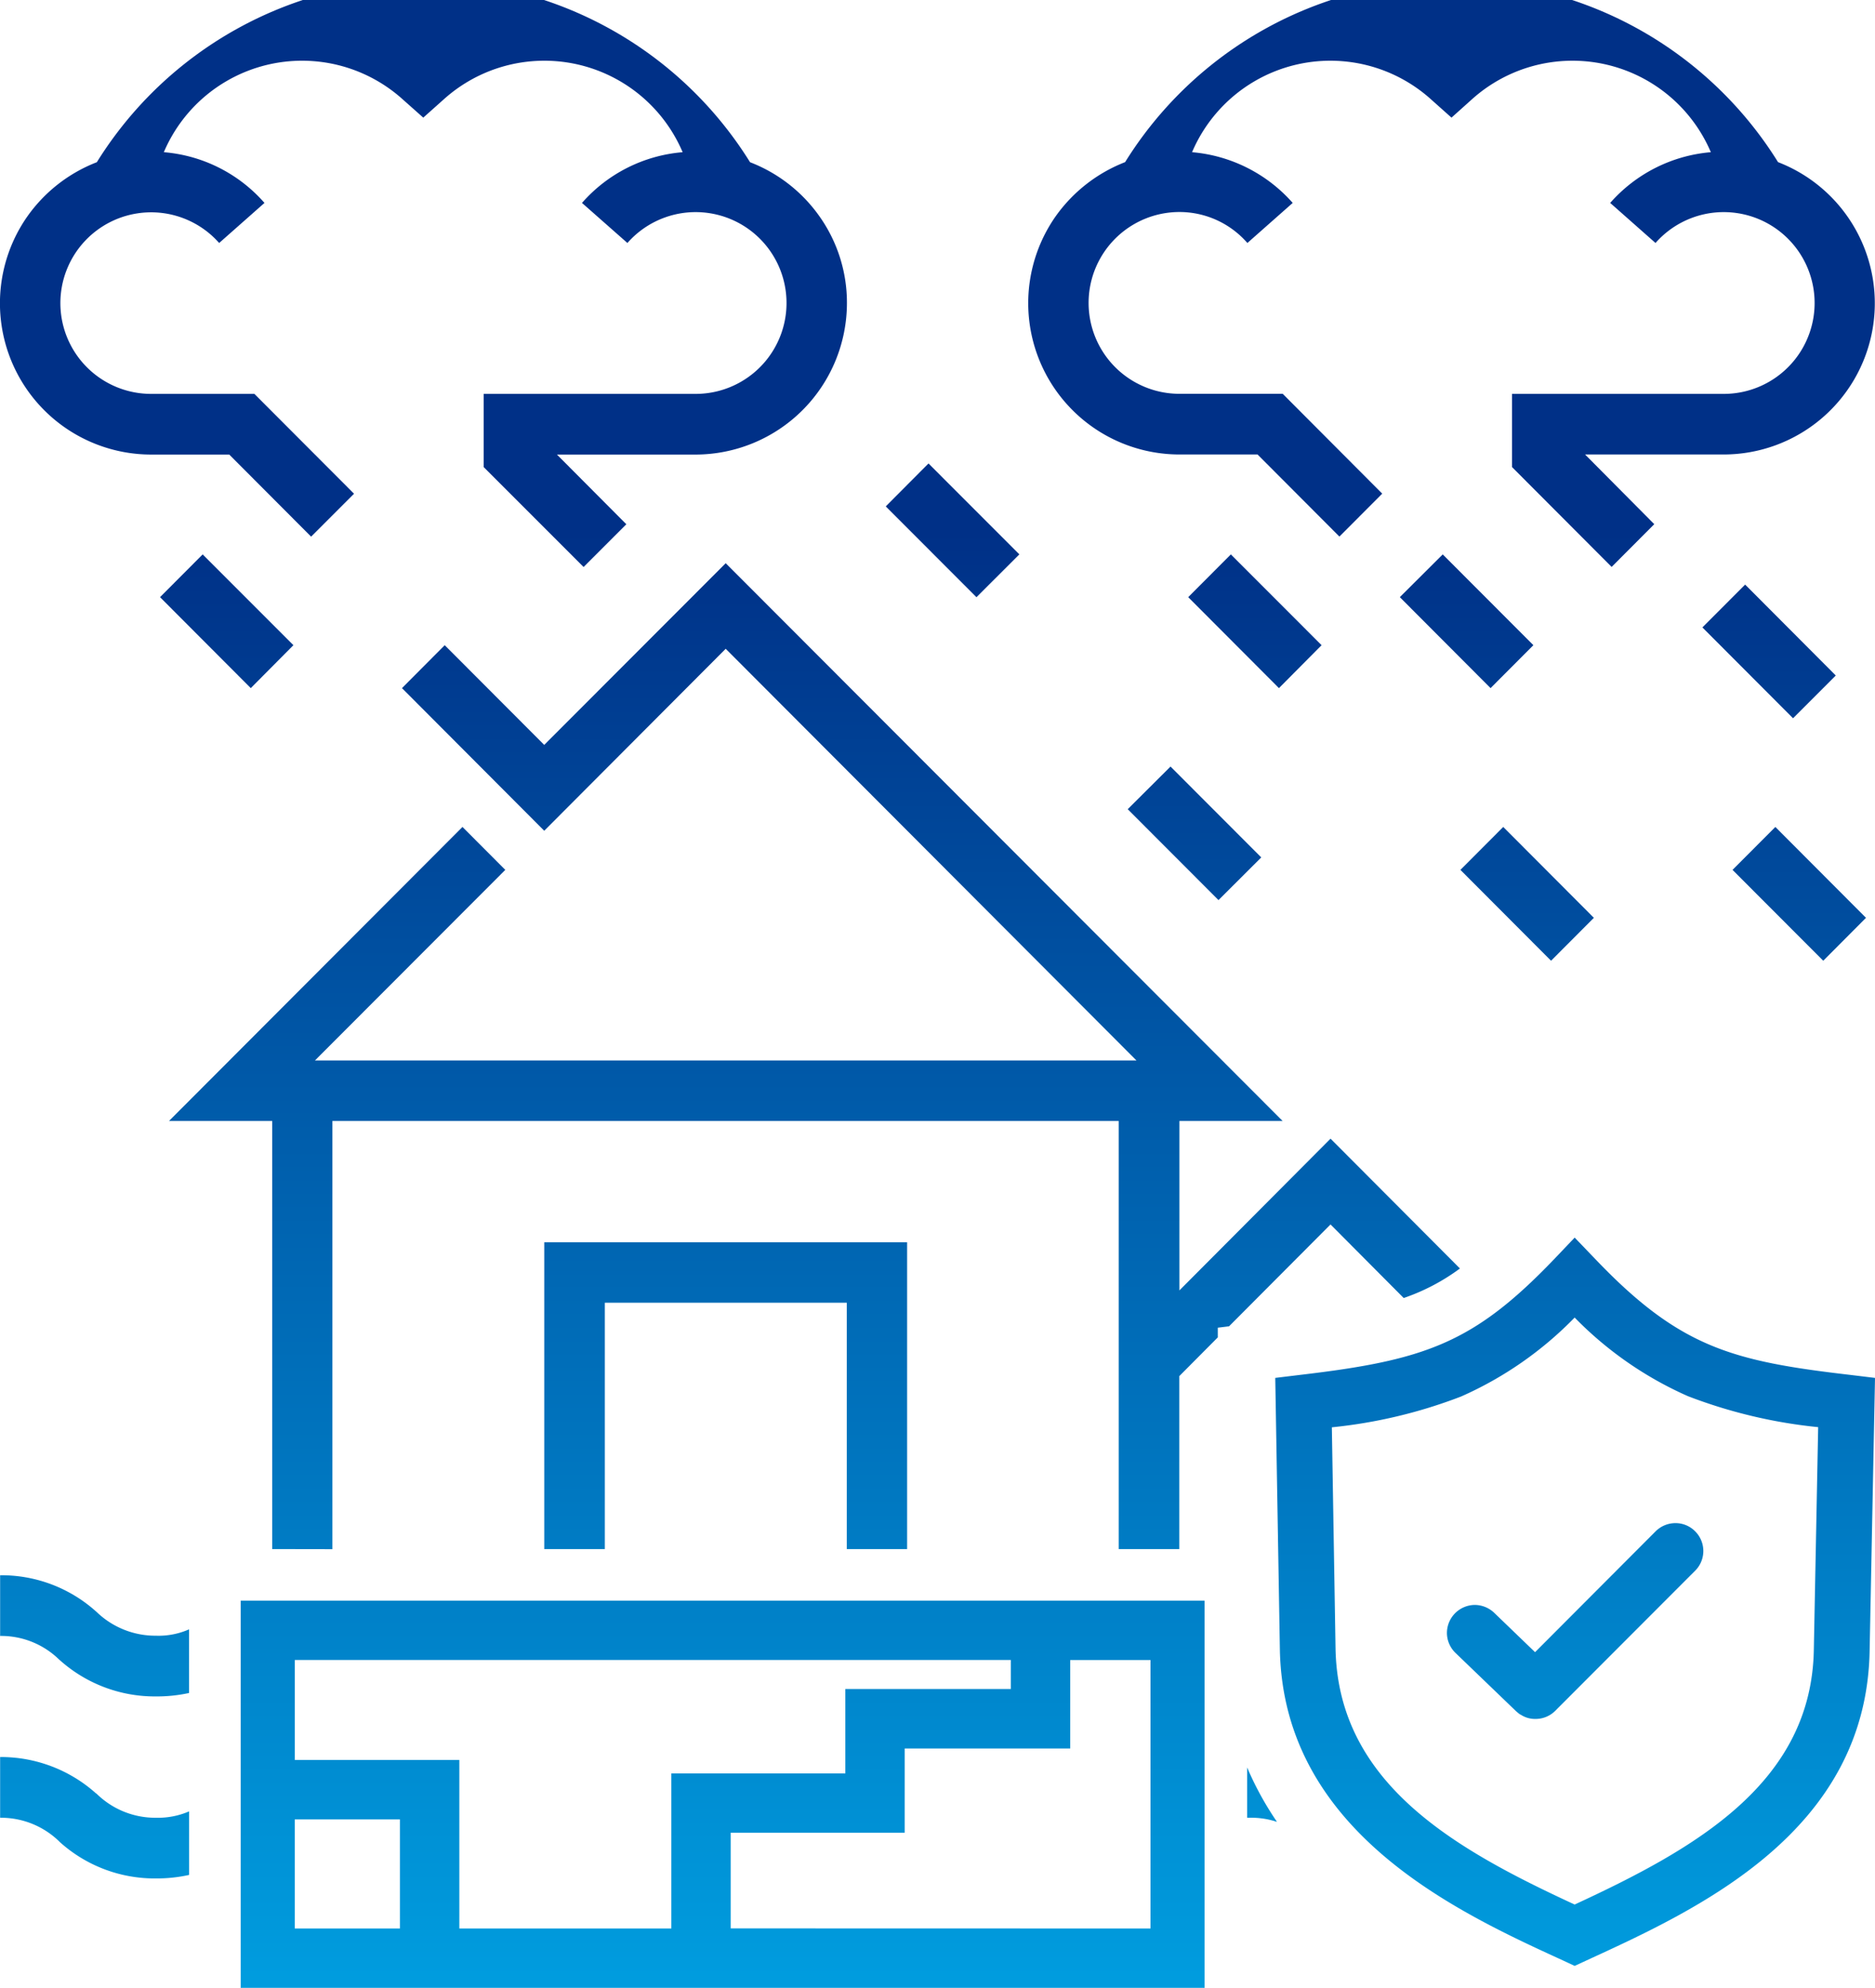 <svg xmlns="http://www.w3.org/2000/svg" xmlns:xlink="http://www.w3.org/1999/xlink" width="72.653" height="77.007" viewBox="0 0 72.653 77.007">
  <defs>
    <linearGradient id="linear-gradient" x1="0.5" x2="0.5" y2="1" gradientUnits="objectBoundingBox">
      <stop offset="0" stop-color="#003087"/>
      <stop offset="1" stop-color="#009cde"/>
    </linearGradient>
  </defs>
  <path id="Union_89" data-name="Union 89" d="M1899.324,14281.01v-15h37.35v15Zm35.253-2.3v-10.4h-3.111v3.427h-6.412V14275h-6.742v3.706Zm-18.566,0v-6.007h6.742v-3.269h6.412v-1.126h-27.744v3.875h6.376v6.526Zm-14.591,0h4.075v-4.226h-4.075Zm49.145,1.24c-4.05-1.854-10.827-4.953-10.974-12.024l-.179-10.545.971-.118c4.846-.569,6.724-1.229,9.853-4.5l.778-.817.785.817c3.276,3.438,5.312,3.968,9.881,4.5l.971.118-.208,10.545c-.111,7.042-6.641,10.035-10.964,12.018l-.014.007-.452.208Zm-3.935-21.855a19.275,19.275,0,0,1-5.025,1.2l.143,8.594c.111,5.219,4.638,7.753,9.265,9.893,4.645-2.15,9.189-4.691,9.268-9.893l.168-8.6a19.453,19.453,0,0,1-5.046-1.2,14.079,14.079,0,0,1-4.39-3.046A14.067,14.067,0,0,1,1946.63,14258.094Zm-54.327,17.253a3.236,3.236,0,0,0-2.3-.928v-2.352a5.522,5.522,0,0,1,3.7,1.395l.011.007.029.021a3.241,3.241,0,0,0,2.3.929,3.055,3.055,0,0,0,1.283-.247v2.462a5.831,5.831,0,0,1-1.283.136A5.49,5.49,0,0,1,1892.3,14275.347Zm47.166-.771a3.137,3.137,0,0,0-1.054-.157h-.093v-1.95a12.178,12.178,0,0,0,1.151,2.1v0Zm9.448-4.153h-.011a1.956,1.956,0,0,1-.172-.14l-2.337-2.248a1.083,1.083,0,0,1-.333-.76,1.089,1.089,0,0,1,1.082-1.1,1.1,1.1,0,0,1,.745.3l1.588,1.53,4.674-4.684a1.085,1.085,0,0,1,.767-.315,1.062,1.062,0,0,1,.76.315,1.077,1.077,0,0,1,0,1.53l-5.394,5.4s0,0,0,.007,0,0-.007,0a1.07,1.07,0,0,1-.781.333A1,1,0,0,1,1948.917,14270.423Zm-56.614-2.118h0a3.211,3.211,0,0,0-2.3-.929v-2.351a5.485,5.485,0,0,1,3.713,1.4l.025.021,0,0a3.275,3.275,0,0,0,2.3.921,2.918,2.918,0,0,0,1.283-.247v2.466a5.835,5.835,0,0,1-1.283.133A5.513,5.513,0,0,1,1892.3,14268.3Zm21.128-4.294-2.344,0v-11.885h14.06v11.885h-2.337v-9.544h-9.376v9.548Zm-12.885,0v-16.583h-4l11.372-11.391,1.659,1.663-7.376,7.384h31.834l-15.917-15.949-7.032,7.05-5.512-5.526,1.656-1.663,3.856,3.863,7.032-7.039,21.58,21.608h-4v6.563l5.856-5.878,5.014,5.028a7.983,7.983,0,0,1-2.179,1.144l-2.835-2.85-3.932,3.946-.437.054,0,.376-1.491,1.5v6.7h-2.348v-16.583h-30.468v16.587Zm56.585-26.311,1.659-1.663,3.512,3.52-1.656,1.663Zm-10.544,0,1.659-1.663,3.512,3.52-1.659,1.663Zm-9.376,1.169-3.516-3.52,1.659-1.652,3.516,3.52-1.656,1.652Zm18.752-10.562,1.656-1.659,3.512,3.522-1.656,1.656Zm-11.724-1.172,1.663-1.656,3.512,3.517-1.659,1.663Zm-8.2,0,1.652-1.656,3.516,3.517-1.652,1.663Zm-39.84,0,1.652-1.656,3.516,3.517-1.652,1.663Zm31.633,0-3.512-3.516,1.656-1.663,3.52,3.522-1.659,1.656Zm20.755-5.039v-2.835h8.2a3.521,3.521,0,1,0-2.641-5.846l-1.756-1.552a5.846,5.846,0,0,1,3.9-1.965,5.826,5.826,0,0,0-9.268-2.039l-.781.7-.785-.7a5.826,5.826,0,0,0-9.268,2.039,5.859,5.859,0,0,1,3.9,1.965l-1.756,1.552a3.49,3.49,0,0,0-2.631-1.2,3.521,3.521,0,0,0,0,7.043h4l3.856,3.867-1.659,1.663-3.172-3.18H1935.7a5.861,5.861,0,0,1-4.806-9.214,5.935,5.935,0,0,1,2.7-2.111,14.894,14.894,0,0,1,25.3,0,5.859,5.859,0,0,1-2.108,11.325h-5.369l2.681,2.7-1.652,1.656Zm-39.848,0v-2.835h8.208a3.521,3.521,0,1,0-2.638-5.846l-1.76-1.552a5.823,5.823,0,0,1,3.9-1.965,5.823,5.823,0,0,0-9.265-2.039l-.785.7-.788-.7a5.823,5.823,0,0,0-9.265,2.039,5.811,5.811,0,0,1,3.9,1.965l-1.756,1.552a3.517,3.517,0,1,0-2.634,5.846h4l3.86,3.867-1.663,1.663-3.172-3.18h-3.025a5.861,5.861,0,0,1-4.806-9.214,5.9,5.9,0,0,1,2.7-2.111,14.9,14.9,0,0,1,25.311,0,5.876,5.876,0,0,1,2.7,2.111,5.783,5.783,0,0,1,1.054,3.344,5.873,5.873,0,0,1-5.86,5.87h-5.376l2.688,2.7-1.656,1.656Z" transform="translate(-1889.998 -14204.003)" fill="url(#linear-gradient)"/>
</svg>
